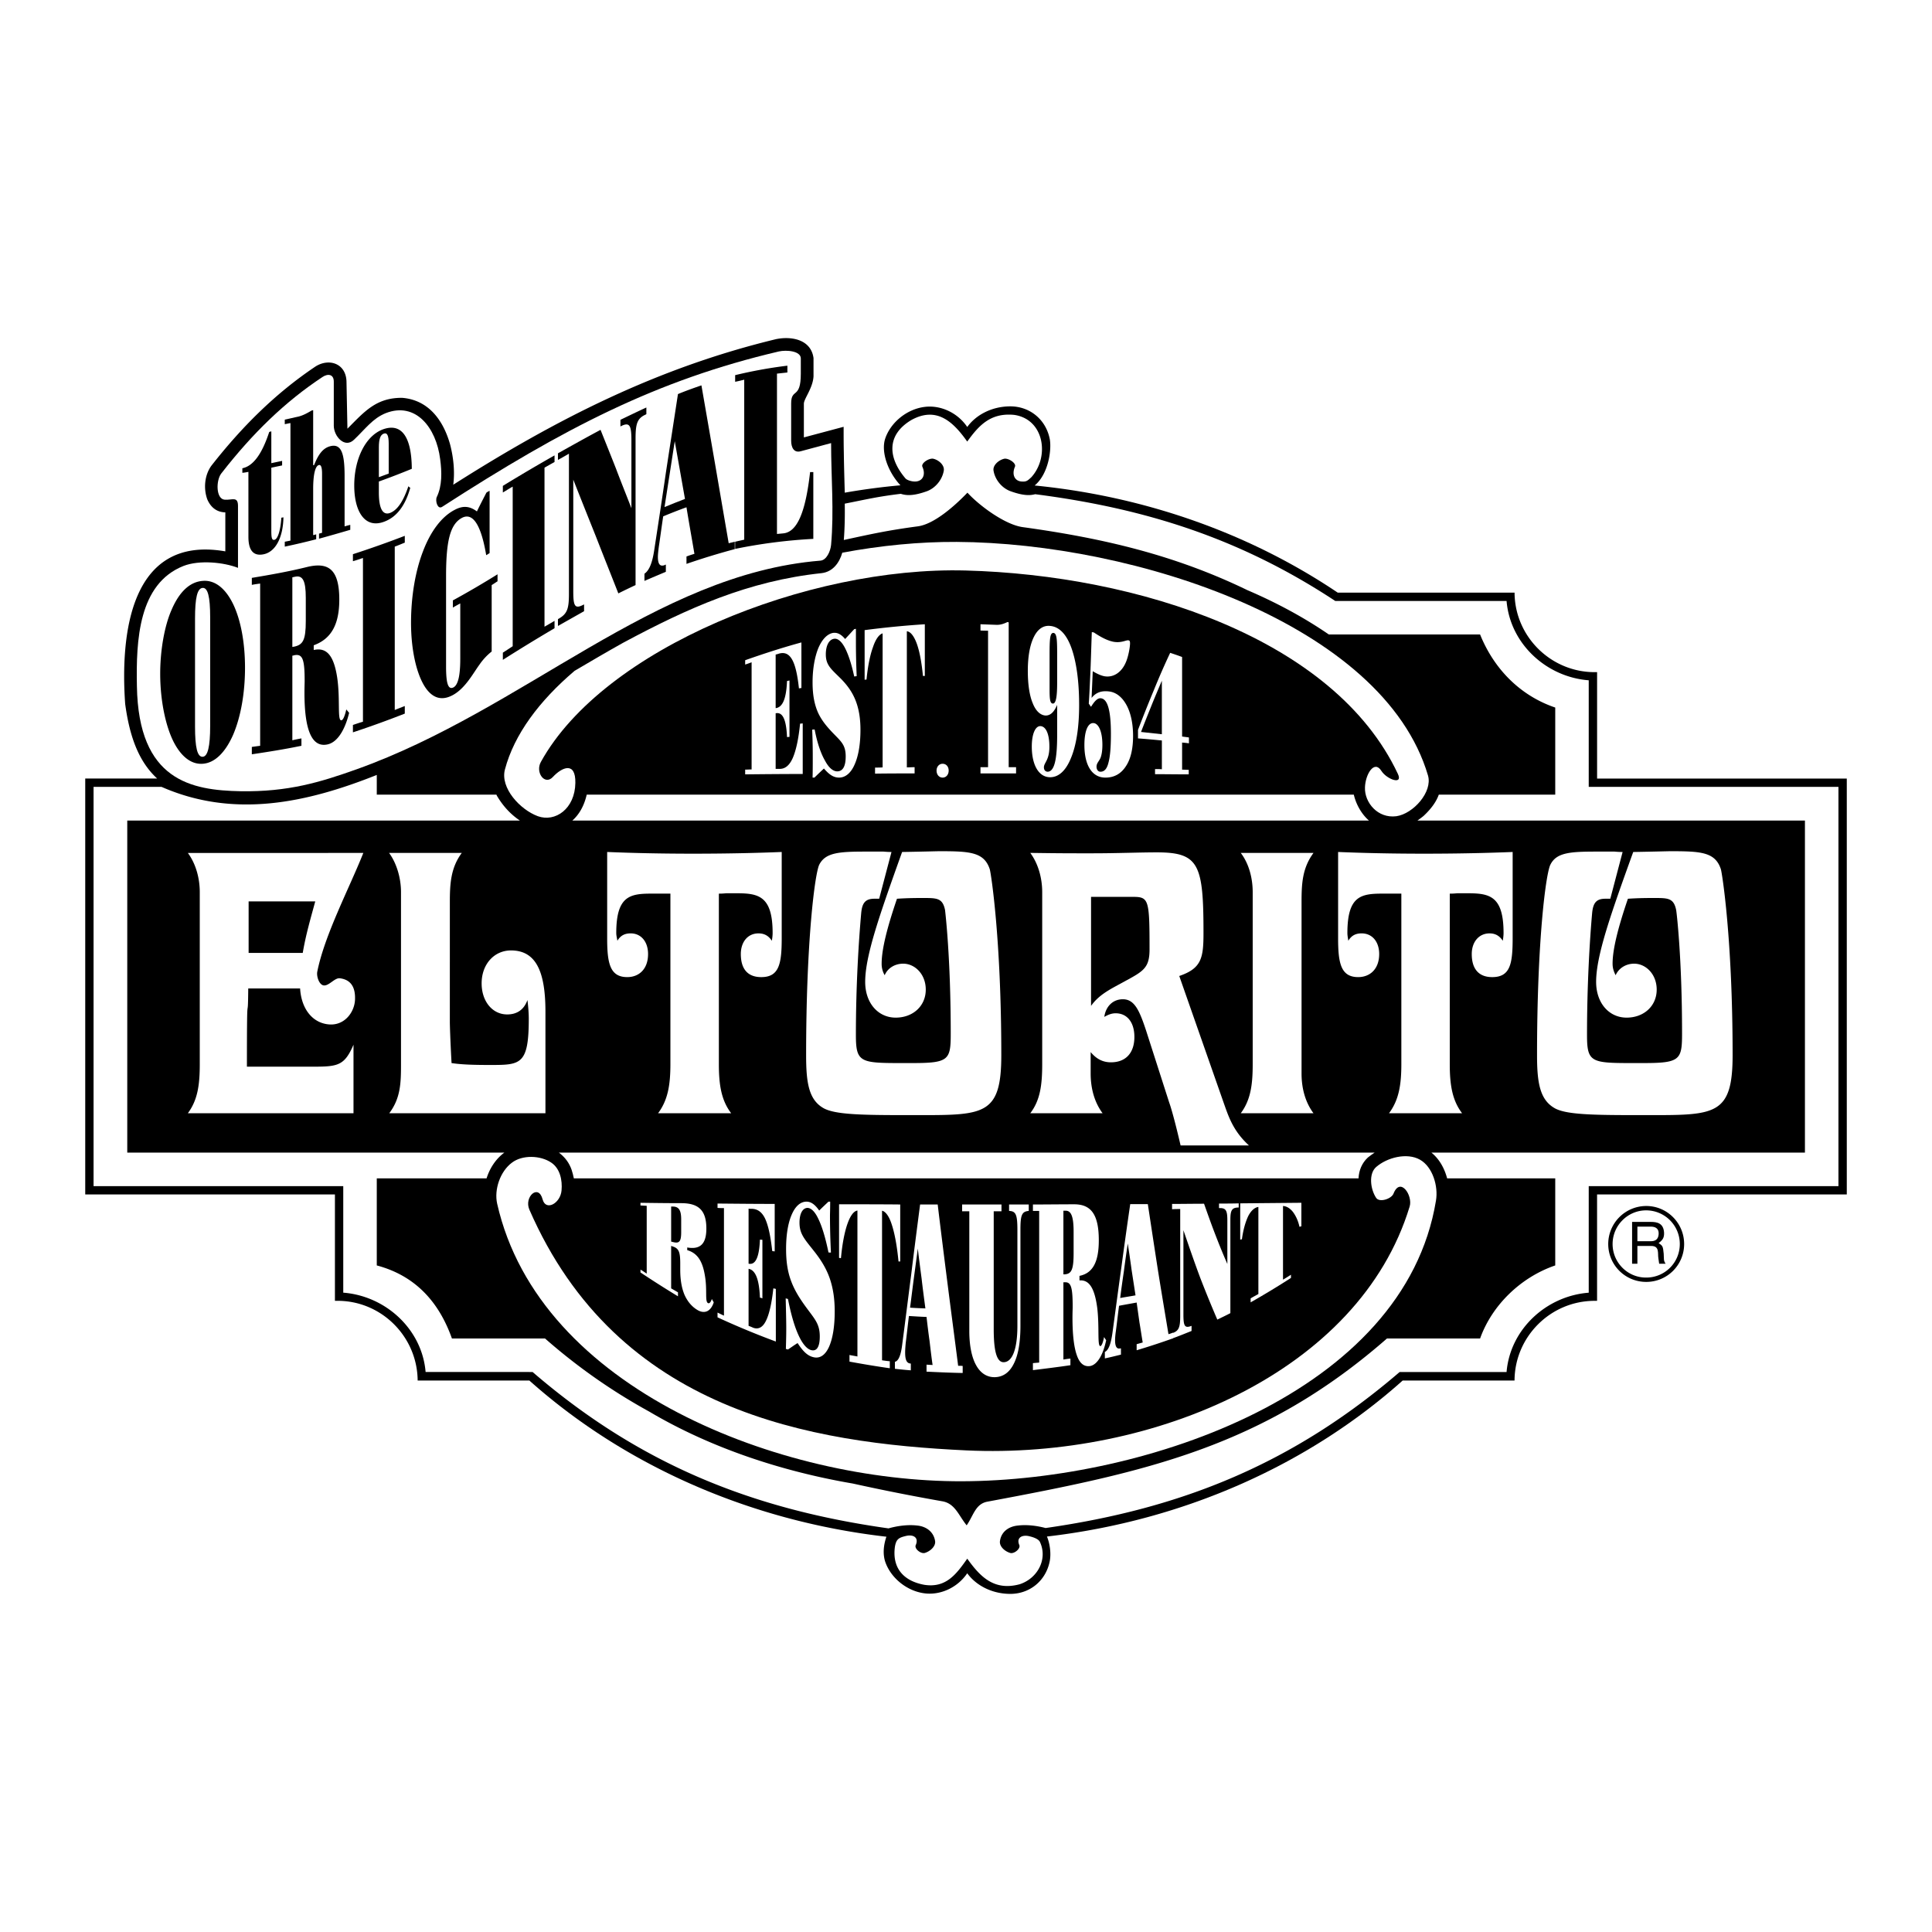 <svg xmlns="http://www.w3.org/2000/svg" width="2500" height="2500" viewBox="0 0 192.756 192.756"><g fill-rule="evenodd" clip-rule="evenodd"><path fill="#fff" d="M0 0h192.756v192.756H0V0z"/><path d="M40.122 39.692c2.625.208 4.099 2.229 4.779 4.627.34 1.303.491 2.72.321 4.042 10.312-6.554 20.323-11.653 32.203-14.524 1.549-.321 3.494.038 3.74 1.889v1.813c-.057 1.171-.963 2.248-.963 2.739v3.362l3.967-1.058c0 .85 0 1.7.019 2.569.019 1.341.057 2.663.095 4.004a65.528 65.528 0 0 1 5.553-.736c-1.266-1.36-1.964-3.362-1.511-4.685.547-1.586 2.134-2.908 3.91-3.135 1.567-.208 3.287.548 4.268 2.002.812-1.133 2.343-2.04 4.25-2.059 1.928-.019 3.551 1.246 3.967 3.191.227 1.021-.076 3.532-1.492 4.704 11.295 1.114 21.684 4.929 30.238 10.69h17.643c.018 4.363 3.607 7.933 7.988 7.933h.246v10.615h24.912v41.495H159.34v10.615h-.246c-4.381 0-7.971 3.57-7.988 7.953h-11.164c-9.273 8.291-21.664 13.957-35.488 15.562.301.717.434 1.738.264 2.531-.416 1.945-2.039 3.211-3.967 3.191-1.906-.02-3.438-.926-4.25-2.059-.981 1.455-2.701 2.209-4.268 2.002-1.776-.227-3.362-1.549-3.91-3.135-.265-.793-.17-1.682.113-2.512-13.863-1.588-26.311-7.271-35.622-15.582H41.67c-.037-4.383-3.607-7.953-7.989-7.953h-.265V119.17H8.504V77.675h7.177c-1.87-1.719-2.757-4.231-3.192-7.441-.491-6.895.472-16.886 9.992-15.224v-3.891c-.869-.019-1.455-.51-1.794-1.284-.396-1.077-.284-2.417.396-3.362 3.003-3.834 6.346-7.196 10.407-9.916 1.36-.85 3.022-.283 3.079 1.492l.094 4.722c1.681-1.681 2.852-3.098 5.459-3.079z"/><path d="M135.541 117.566c.037-.775.322-1.512.926-2.078.207-.17.453-.34.68-.492H55.761c.019.02.056.039.075.057.567.453.945.963 1.19 1.645.095.283.17.586.227.869h78.288v-.001z" fill="#fff"/><path d="M144.381 117.566c-.266-1.002-.775-1.928-1.568-2.57h37.266V81.868h-38.662c.207-.151.396-.284.604-.454.812-.755 1.285-1.454 1.529-2.134h11.617v-8.688c-3.514-1.19-6.121-3.872-7.498-7.291h-15.092c-2.475-1.7-5.213-3.173-8.121-4.42-7.215-3.494-14.336-5.175-22.42-6.29-1.775-.245-4.344-2.153-5.515-3.438-1.304 1.36-3.344 3.154-4.968 3.362-2.965.396-4.589.755-7.366 1.36.095-1.208.113-2.417.095-3.626 2.21-.435 3.249-.699 5.591-.982.585.189 1.284.208 2.568-.245.869-.302 1.568-1.152 1.719-2.059.094-.547-.491-1.058-1.02-1.189-.397-.114-1.266.415-1.114.793.358.793.037 1.436-.681 1.473-.283.019-.793-.094-1-.302-1.738-2.04-1.946-4.325.585-5.836 2.512-1.379 4.155.151 5.571 2.153 1.191-1.662 2.361-2.89 4.685-2.663 3.021.435 3.551 4.212 1.699 6.233-.34.302-.453.454-.943.416-.699-.038-1.021-.68-.682-1.473.17-.378-.717-.907-1.096-.793-.527.132-1.133.642-1.037 1.189.15.907.85 1.757 1.736 2.059 1.172.416 1.852.435 2.418.283 10.992 1.417 20.455 4.401 29.938 10.652h17.092c.359 4.288 3.986 7.593 8.197 7.914v10.634h24.914v39.833h-24.914v10.633c-4.211.322-7.838 3.627-8.197 7.914h-10.67c-10.596 9.105-21.684 13.619-35.32 15.564-.869-.227-1.852-.359-2.777-.246-.924.094-1.643.623-1.775 1.529-.094.549.492 1.059 1.039 1.209.379.096 1.039-.434.889-.793-.34-.793.357-1.057 1.039-.869.471.113.906.303 1.02.566.793 1.701-.227 3.627-2.021 4.213-2.588.699-3.967-.793-5.232-2.551-1.095 1.549-2.115 2.947-4.287 2.607-2.059-.379-3.229-1.662-2.928-3.816.132-.736.378-.887 1.096-1.057.68-.17 1.322.113.982.906-.17.359.491.889.887.793.529-.15 1.134-.66 1.039-1.209-.151-.906-.869-1.436-1.775-1.529-.963-.113-2.002.037-2.871.283-13.713-1.926-24.895-6.459-35.509-15.602H42.463c-.358-4.287-4.004-7.592-8.216-7.914v-10.63H9.335V78.506h6.781c7.271 3.192 14.562 1.567 21.475-1.19v1.964h11.937a.893.893 0 0 0 .094.188c.624 1.039 1.398 1.832 2.248 2.399H12.697v33.128h37.624c-.85.623-1.454 1.549-1.775 2.57H37.591v8.688c3.626.963 6.12 3.4 7.499 7.291h9.292a58.045 58.045 0 0 0 10.389 7.289c6.119 3.627 13.24 5.969 20.304 7.178a210.51 210.51 0 0 0 8.953 1.775c1.265.227 1.605 1.398 2.417 2.398.681-.982.869-2.133 2.06-2.361 15.902-2.965 27.518-5.477 39.871-16.279h9.293c1.207-3.381 4.117-6.139 7.498-7.291v-8.688h-10.786v.001z" fill="#fff"/><path d="M58.537 79.281c-.264 1.152-.774 2.002-1.435 2.587h79.479c-.756-.661-1.285-1.625-1.512-2.587H58.537zM38.819 85.098c.736 1.001 1.189 2.474 1.189 3.91v17.168c0 1.871-.038 3.381-1.171 4.893h15.582v-10.123c0-4.023-.944-6.121-3.438-6.121-1.662 0-2.928 1.361-2.928 3.287 0 1.775 1.058 3.098 2.55 3.098 1.001 0 1.681-.492 2.021-1.436.094.775.132 1.398.132 1.869 0 4.572-.812 4.609-3.796 4.609h-.132c-1.567 0-2.795-.037-3.777-.189-.132-2.436-.17-3.797-.17-4.117V90.009c0-1.851.095-3.438 1.19-4.911h-7.252zM31.66 96.922c-.113.49.208 1.436.718 1.396.491-.018 1.021-.754 1.511-.717 1.115.133 1.586.887 1.53 2.152s-1.095 2.664-2.738 2.438c-1.605-.209-2.625-1.643-2.739-3.57h-5.175c-.038 4.174-.132-1.17-.132 7.801h6.686c2.418 0 3.06-.133 3.948-2.191v6.838H18.741c.982-1.322 1.19-2.834 1.19-4.893V89.008c0-1.436-.416-2.871-1.19-3.91H36.25c-1.398 3.513-3.854 8.159-4.59 11.824zM65.658 111.068h7.291c-.982-1.285-1.228-2.834-1.228-4.893V89.159c.434 0 .68-.038.755-.038h1.02c2.173 0 3.589.264 3.589 3.966 0 .265-.038.529-.076.774-.34-.51-.755-.737-1.34-.737-1.058 0-1.757.85-1.757 2.059 0 1.511.699 2.304 2.04 2.304 1.794 0 2.04-1.342 2.04-3.91v-8.575c-2.342.095-5.289.17-8.858.17-3.438 0-6.271-.075-8.556-.17v8.65c0 2.493.302 3.834 2.002 3.834 1.171 0 2.078-.793 2.078-2.304 0-1.209-.68-2.059-1.738-2.059-.604 0-1.02.227-1.322.737-.038-.246-.113-.51-.113-.774 0-3.702 1.379-3.929 3.513-3.929h1.889v17.017c-.002 2.06-.247 3.572-1.229 4.894zM90.003 85.003c-2.209 6.176-3.683 10.332-3.683 12.958 0 2.133 1.303 3.568 3.041 3.568s3.003-1.17 3.003-2.795c0-1.549-1.096-2.588-2.248-2.588-.831 0-1.549.436-1.851 1.152a2.231 2.231 0 0 1-.303-1.152c0-1.435.548-3.607 1.53-6.478 1.133-.075 1.983-.075 2.588-.075 1.397 0 1.964 0 2.209 1.209.019.188.566 4.684.566 12.315 0 2.625-.189 2.945-3.796 2.945h-1.284c-3.966 0-4.382-.113-4.382-2.795 0-5.006.283-9.406.529-12.164.094-1.001.396-1.436 1.322-1.436h.472l1.228-4.665c-.472 0-.737-.038-.812-.038h-1.775c-2.625 0-3.985.094-4.609 1.285-.434.812-1.321 7.536-1.321 19.039 0 2.719.264 4.381 1.662 5.23 1.133.699 3.891.738 8.537.738h1.36c6.251 0 7.914-.113 7.914-5.969 0-11.673-1.039-18.227-1.152-18.567-.566-1.719-2.002-1.794-5.023-1.794-.303.002-1.53.04-3.722.077zM102.791 111.068h7.215c-.775-1.039-1.191-2.398-1.191-3.967v-2.135c.549.662 1.191 1.021 2.021 1.021 1.492 0 2.342-.945 2.342-2.531 0-1.475-.736-2.361-1.869-2.361-.416 0-.756.15-1.133.359.15-1.059.869-1.758 1.85-1.758 1.152 0 1.645 1.078 2.324 3.137l2.305 7.176c.188.51.586 1.908 1.133 4.27h6.818c-1.605-1.473-2.041-2.908-2.551-4.344l-4.4-12.561c2.211-.756 2.418-1.776 2.418-4.288 0-6.875-.453-8.046-4.666-8.046-1.775 0-3.928.094-6.439.094h-1.229c-2.701 0-4.307-.038-4.947-.038.773 1.039 1.189 2.474 1.189 3.91v17.168c-.001 2.099-.208 3.609-1.19 4.894z" fill="#fff"/><path d="M123.793 111.068h7.254c-.775-1.039-1.191-2.398-1.191-3.967V90.009c0-1.851.076-3.4 1.191-4.911h-7.254c.793 1.039 1.189 2.474 1.189 3.91v17.168c0 2.058-.207 3.57-1.189 4.892zM138.582 111.068h7.291c-.982-1.285-1.229-2.834-1.229-4.893V89.159c.453 0 .682-.038.756-.038h1.02c2.191 0 3.59.264 3.59 3.966 0 .265-.039.529-.076.774-.34-.51-.756-.737-1.322-.737-1.059 0-1.775.85-1.775 2.059 0 1.511.717 2.304 2.039 2.304 1.814 0 2.041-1.342 2.041-3.91v-8.575c-2.342.095-5.27.17-8.859.17-3.438 0-6.27-.075-8.555-.17v8.65c0 2.493.301 3.834 2.002 3.834 1.17 0 2.096-.793 2.096-2.304 0-1.209-.68-2.059-1.756-2.059-.605 0-1.02.227-1.322.737-.037-.246-.094-.51-.094-.774 0-3.702 1.359-3.929 3.512-3.929h1.871v17.017c-.001 2.06-.248 3.572-1.23 4.894zM162.947 85.003c-2.229 6.176-3.701 10.332-3.701 12.958 0 2.133 1.303 3.568 3.039 3.568 1.738 0 3.004-1.17 3.004-2.795 0-1.549-1.096-2.588-2.248-2.588-.812 0-1.529.436-1.85 1.152-.189-.377-.303-.717-.303-1.152 0-1.435.547-3.607 1.529-6.478 1.133-.075 1.984-.075 2.607-.075 1.396 0 1.963 0 2.209 1.209.037.188.586 4.684.586 12.315 0 2.625-.209 2.945-3.834 2.945H162.7c-3.965 0-4.363-.113-4.363-2.795 0-5.006.266-9.406.51-12.164.096-1.001.398-1.436 1.322-1.436h.492l1.227-4.665c-.49 0-.754-.038-.83-.038h-1.775c-2.625 0-3.986.094-4.59 1.285-.453.812-1.342 7.536-1.342 19.039 0 2.719.283 4.381 1.682 5.23 1.113.699 3.871.738 8.518.738h1.361c6.27 0 7.951-.113 7.951-5.969 0-11.673-1.059-18.227-1.172-18.567-.566-1.719-2.002-1.794-5.043-1.794-.3.002-1.529.04-3.701.077zM63.901 126.67v.283c1.247.83 2.493 1.623 3.74 2.379v-.396l-.68-.396v-2.115-2.115c.038 0 .075.02.113.037.662.189.794.566.794 1.719v.623c0 1.021.151 1.852.434 2.514.302.66.737 1.189 1.341 1.529.699.377 1.284.074 1.567-.793-.057-.113-.132-.227-.189-.34-.113.34-.246.471-.377.414-.34-.15-.057-1.303-.321-2.775-.246-1.492-.793-2.229-1.757-2.512v-.266c1.304.227 1.908-.359 1.908-1.889 0-1.812-.774-2.512-2.437-2.531-1.379 0-2.758-.018-4.137-.037v.264c.208.02.416.02.623.039v6.762c-.207-.134-.414-.285-.622-.398zM77.292 120.115c-1.908 0-3.815-.02-5.704-.037v.434c.208.02.415.02.642.02V131.26c-.227-.096-.435-.209-.642-.303v.473a80.716 80.716 0 0 0 5.817 2.416v-2.625-2.625c-.076-.02-.17-.037-.246-.057-.169 1.512-.415 2.607-.755 3.268-.321.643-.756.85-1.266.66a5.11 5.11 0 0 0-.453-.188v-2.852-2.834h.019c.661.133 1.039 1.02 1.115 2.871.075.02.169.037.246.076v-2.928-2.91c-.076-.018-.17-.018-.246-.018-.076 1.793-.454 2.531-1.115 2.398h-.019v-2.738-2.758c.113.018.227.018.34.018.547.02.982.303 1.303.965.321.68.548 1.736.718 3.248.076.02.151.02.246.037v-2.359-2.38zM78.614 134.639c.321-.207.624-.434.963-.641.491.756.944 1.246 1.53 1.396.661.189 1.209-.17 1.586-.98.378-.812.586-2.041.586-3.57 0-1.303-.17-2.342-.491-3.287-.321-.926-.812-1.756-1.473-2.605-1.001-1.285-1.549-1.795-1.549-2.967 0-.887.303-1.473.812-1.473.359.02.737.379 1.077 1.115.359.736.699 1.85 1.001 3.324.076.018.151.018.246.018-.095-1.945-.095-3.172-.095-3.738 0-.133.02-.566.02-1.342h-.17c-.321.303-.624.586-.925.887-.435-.623-.831-.887-1.266-.887-.604 0-1.114.453-1.473 1.285-.359.811-.566 1.982-.566 3.438 0 1.322.169 2.342.529 3.268.358.943.906 1.793 1.624 2.756.774 1.039 1.209 1.531 1.209 2.701 0 1.039-.302 1.512-.869 1.361-.415-.113-.85-.605-1.247-1.475-.396-.85-.755-2.076-1.058-3.625a9.413 9.413 0 0 0-.227-.057c.038 1.453.057 2.436.057 2.984 0 .697-.019 1.377-.038 2.059.075.018.132.037.207.055zM88.776 136.51v-.699c-.264-.02-.51-.057-.774-.094v-7.461-7.461c.359.076.718.566.982 1.416.283.869.51 2.098.661 3.646h.17v-2.852-2.834c-2.04-.02-4.061-.02-6.101-.02v5.346c.057.02.114.02.189.02.132-1.436.359-2.588.642-3.4.283-.812.624-1.285 1.001-1.342v14.562c-.264-.057-.529-.094-.793-.15v.662c1.341.245 2.682.471 4.023.661zM90.873 136.717v-.68h-.057c-.359-.037-.51-.377-.51-1.096 0-.227.019-.547.057-.943.113-.906.208-1.795.321-2.701.585.037 1.171.076 1.756.094.095.812.189 1.605.302 2.398.094.795.189 1.605.302 2.4-.208-.02-.416-.02-.604-.039v.699c1.209.057 2.399.113 3.607.133v-.699c-.151-.02-.302-.02-.453-.02-.34-2.682-.699-5.363-1.039-8.045-.34-2.684-.68-5.365-1.001-8.047h-1.756c-.303 2.342-.605 4.666-.888 6.988-.302 2.324-.585 4.627-.888 6.914-.132 1.133-.378 1.717-.737 1.793v.699c.53.058 1.059.115 1.588.152zM101.809 132.26v-4.779-4.777c0-1.473.133-1.832.83-1.889v-.643h-1.963v.643c.68.018.83.377.83 1.889v9.576c0 2.285-.49 3.588-1.342 3.627-.717.037-1.02-1.096-1.02-3.307v-5.873-5.875h.775v-.68H95.99v.68h.718v11.938c0 1.473.246 2.645.68 3.418.434.793 1.096 1.229 1.926 1.191.812-.039 1.436-.512 1.852-1.379.434-.87.643-2.135.643-3.76zM103.055 136v.699c1.229-.152 2.475-.303 3.74-.492v-.66c-.246.018-.473.057-.699.094v-3.854-3.852h.113c.66-.057.812.51.812 2.473 0 .189-.02.529-.02 1.039 0 1.738.152 3.004.453 3.816.283.793.736 1.133 1.342 1.02.699-.152 1.266-1.133 1.566-2.568-.074-.113-.15-.209-.207-.322-.113.586-.246.869-.359.906-.34.059-.094-1.812-.32-3.777-.264-2.02-.812-2.852-1.775-2.775v-.453c1.303-.266 1.926-1.342 1.926-3.551 0-2.607-.793-3.59-2.455-3.59-1.379 0-2.758.02-4.117.02v.643h.623v15.129c-.207.018-.434.035-.623.055zM111.838 135.15v-.623h-.057c-.359.094-.529-.17-.529-.812 0-.209.02-.51.076-.889.113-.85.207-1.699.32-2.549.586-.113 1.152-.209 1.756-.322.096.662.189 1.342.283 2.002.115.662.209 1.322.322 1.984-.207.057-.416.113-.605.17v.604a72.913 72.913 0 0 0 3.627-1.189v-.566c-.15.057-.303.113-.453.15-.34-2.059-.699-4.174-1.039-6.309-.34-2.189-.68-4.42-1.02-6.666h-1.756a564.96 564.96 0 0 0-.889 6.346c-.303 2.152-.586 4.324-.887 6.516-.152 1.078-.379 1.701-.756 1.889v.643c.548-.115 1.078-.248 1.607-.379z" fill="#fff"/><path d="M118.07 131.146v-4.213-4.193c.566 1.645 1.115 3.25 1.682 4.76a117.547 117.547 0 0 0 1.699 4.156c.434-.209.869-.416 1.303-.643v-4.646-4.646c0-.945.133-1.229.775-1.246h.057v-.416c-.662.02-1.305.02-1.965.02v.453h.057c.643-.02.775.264.775 1.227v4.346a66.214 66.214 0 0 1-1.172-2.854c-.396-1.02-.773-2.076-1.152-3.154-1.057 0-2.135.02-3.191.02v.529c.264-.02.547-.02.812-.02v10.635c0 1.133-.113 1.51-.756 1.736-.02 0-.039 0-.057.02v.529c.643-.227 1.283-.492 1.945-.756v-.51c-.679.263-.812.036-.812-1.134zM128.799 127.5v-.32c-.266.17-.529.34-.793.49v-3.664-3.684c.377.02.717.246 1 .605.264.359.51.85.643 1.473.057-.02.133-.037.189-.057v-1.17-1.172c-2.041.02-4.08.037-6.102.057V123.684a.524.524 0 0 1 .17-.039c.133-1 .379-1.793.643-2.342.283-.529.623-.83 1-.887v8.688c-.264.152-.527.283-.773.436v.396a83.775 83.775 0 0 0 4.023-2.436zM118.6 77.259v-.453c-.227 0-.453-.019-.662-.019v-2.701c.227.019.453.038.682.076v-.585c-.229-.038-.455-.057-.682-.095v-3.966-3.967c-.396-.151-.793-.283-1.189-.416a73.18 73.18 0 0 0-1.605 3.665 140.41 140.41 0 0 0-1.605 4.022v.85c.793.057 1.586.132 2.381.208v2.871c-.227-.019-.455-.019-.682-.019v.51c1.114.001 2.229.019 3.362.019zM108.854 70.517c.359-.585.66-.888.982-.85.68.076 1 1.247 1 3.551 0 1.303-.074 2.248-.244 2.871-.152.624-.416.907-.795.907-.264 0-.396-.246-.396-.51 0-.34.246-.528.396-.869.113-.283.189-.718.189-1.303 0-1.284-.359-2.134-.887-2.172-.568-.038-.908.812-.908 2.191 0 1.983.738 3.249 2.098 3.249.887 0 1.566-.396 2.039-1.133.473-.699.719-1.718.719-3.022 0-1.228-.227-2.285-.643-3.06s-1.002-1.284-1.738-1.379c-.736-.094-1.303.075-1.756.642l.113-2.663c.473.284.869.454 1.209.51.926.132 1.682-.454 2.078-1.36.264-.585.434-1.549.434-1.926 0-.208-.037-.283-.15-.302-.227-.057-.719.302-1.549.132-.605-.132-1.209-.454-1.889-.907-.076-.038-.152-.038-.227-.038-.057 1.644-.096 3.079-.152 4.269s-.094 2.134-.15 2.852c.074.112.15.225.227.32zM105.473 70.328v2.984c0 2.493-.283 3.683-.963 3.683-.246-.019-.359-.208-.359-.434 0-.473.547-.699.547-2.059 0-1.265-.34-2.04-.906-2.059-.51 0-.85.812-.85 2.041 0 1.813.68 3.06 1.832 3.06.889 0 1.605-.718 2.096-1.964.512-1.247.795-3.041.795-5.232 0-2.417-.283-4.325-.756-5.666-.473-1.341-1.189-2.134-2.098-2.229-.717-.094-1.283.321-1.662 1.096-.396.793-.604 1.945-.604 3.381 0 1.36.17 2.474.49 3.229.303.774.756 1.19 1.266 1.228.566.018.906-.455 1.172-1.059zM101.373 77.165v-.624h-.736v-7.215-7.233c-.057-.019-.113-.038-.15-.019-.359.17-.699.283-1.096.264l-1.568-.057v.624c.246.019.51.019.756.019v13.618h-.756v.624l3.55-.001zM93.441 76.882c0 .396.246.699.604.699s.604-.302.604-.699c0-.397-.246-.68-.604-.68s-.604.302-.604.68zM91.25 77.165v-.624c-.264 0-.51.02-.774.02v-6.8-6.781c.359.038.699.454.982 1.209.283.774.491 1.87.624 3.249h.188V64.87v-2.588a91.725 91.725 0 0 0-6.006.586v4.949c.057 0 .132-.019.189-.019.132-1.36.359-2.456.643-3.23.264-.793.604-1.265.963-1.378V76.563c-.246.019-.51.019-.755.019v.604c1.302-.021 2.624-.021 3.946-.021zM81.258 77.581c.303-.302.624-.604.945-.906.491.566.925.906 1.511.906.643 0 1.19-.472 1.549-1.303.378-.831.585-2.04.585-3.457 0-1.189-.17-2.134-.491-2.946-.321-.812-.793-1.473-1.435-2.134-.982-.982-1.53-1.36-1.53-2.456 0-.85.302-1.454.793-1.548.359-.076.737.208 1.077.831.34.624.68 1.605.963 2.928.075-.019.151-.019.246-.038-.076-1.794-.076-2.928-.076-3.457v-1.266c-.057.02-.113.02-.17.038-.302.321-.604.661-.906.982-.416-.491-.794-.68-1.247-.604-.585.132-1.076.68-1.436 1.53-.34.85-.566 2.021-.566 3.4 0 1.265.188 2.19.529 2.984.359.793.887 1.436 1.605 2.172.756.774 1.171 1.133 1.171 2.229 0 .982-.283 1.492-.85 1.492-.396 0-.831-.34-1.208-1.058-.397-.68-.774-1.719-1.039-3.116-.076 0-.17 0-.246.019.057 1.36.057 2.285.057 2.795 0 .661 0 1.322-.019 1.983h.188zM79.956 64.095c-1.87.51-3.74 1.114-5.61 1.775v.434c.227-.075.435-.151.642-.227v10.69c-.208 0-.415.019-.642.019v.472c1.927-.019 3.834-.037 5.742-.037V74.69v-2.512c-.094 0-.17.019-.264.019-.151 1.511-.397 2.645-.718 3.4-.321.736-.737 1.095-1.265 1.114h-.454v-2.777-2.776h.038c.661-.114 1.021.623 1.096 2.379.075 0 .17-.019.246-.019v-2.814-2.814c-.076.02-.17.038-.246.057-.075 1.776-.435 2.588-1.096 2.701h-.038v-2.663-2.682c.113-.019.227-.057.34-.094.548-.151.963.019 1.285.566.321.548.547 1.492.699 2.909.076-.02.17-.038.246-.038v-2.267l-.001-2.284z" fill="#fff"/><path d="M84.035 55.142c-.283 1.001-.945 1.908-2.059 2.04-7.31.774-13.334 3.476-19.813 6.951-1.625.907-3.229 1.851-4.835 2.795-3.532 3.003-6.025 6.346-6.951 9.84-.491 1.832 1.492 4.004 3.286 4.666 1.738.623 3.702-.737 3.74-3.324.038-2.172-1.341-1.568-2.248-.586-.812.869-1.775-.472-1.189-1.511C60.218 64.7 80.56 56.502 96.331 56.918c17.149.453 36.792 6.762 43.14 20.304.527 1.133-1.115.528-1.645-.303-.717-1.152-1.605.34-1.643 1.644-.057 1.492 1.266 3.116 3.135 2.871 1.682-.246 3.627-2.418 3.154-4.061-4.457-15.129-29.275-23.213-47.03-23.307-3.72-.019-7.572.359-11.407 1.076zM51.077 115.998c1.039-.793 2.852-.736 3.928 0 .869.586 1.115 1.738 1.02 2.777-.113 1.283-1.567 2.096-1.889.887-.416-1.586-1.87-.246-1.322 1.02 8.802 20.172 28.029 23.289 43.611 24.025 18.698.869 39.192-7.82 44.215-24.328.34-1.094-.926-3.002-1.605-1.303-.207.549-1.416.926-1.736.436-.568-.852-.775-2.4 0-3.08 1.113-.963 3.078-1.453 4.361-.736 1.285.719 1.852 2.664 1.605 4.1-3.154 19.17-28.953 27.934-47.275 27.99-17.98.057-42.175-9.084-46.388-27.689-.32-1.417.303-3.23 1.475-4.099z" fill="#fff"/><path d="M35.532 76.769c-3.608 1.284-6.799 2.248-11.521 2.172-4.911-.094-10.2-1.039-10.351-10.482-.094-4.609.17-10.218 4.646-11.994 1.605-.623 4.042-.358 5.439.189v-6.176c0-1.001-.604-.566-1.322-.623-.888-.057-.888-1.927-.34-2.625 3.135-4.023 6.346-7.139 10.086-9.614.566-.378 1.133-.265 1.133.453v4.401c0 1.058 1.096 2.304 2.021 1.398 1.133-1.077 1.851-2.116 3.154-2.645 2.984-1.171 5.043 1.417 5.439 4.59.17 1.266.208 2.644-.34 3.777-.169.378.076 1.266.529.982 12.201-7.876 21.438-12.655 33.601-15.507.755-.17 2.191-.057 2.191.699v1.511c0 2.606-.963 1.397-.963 2.984v3.702c0 .699.284 1.247.963 1.058l3.022-.812c0 3.381.302 6.781 0 10.143-.057.642-.454 1.549-1.077 1.586-16.581 1.359-29.5 14.845-46.31 20.833z" fill="#fff"/><path d="M24.785 53.575c0 1.322.491 1.908 1.454 1.737 1.228-.208 2.002-1.643 2.04-3.701a.964.964 0 0 1-.208.037c-.095 1.379-.378 2.153-.699 2.21-.265.057-.302-.264-.302-.944v-6.252l1.077-.227v-.453l-1.077.227v-3.173c-.075.019-.132.038-.208.057-.718 2.191-1.587 3.399-2.682 3.626v.454c.208-.019.416-.057.604-.094l.001 6.496zM28.412 54.538a67.586 67.586 0 0 0 3.135-.736v-.491c-.113.038-.208.057-.302.076v-4.589c0-1.474.208-2.305.566-2.399.208-.057.321.208.321.869v5.893c-.095.019-.208.057-.302.076v.51a179.38 179.38 0 0 0 3.116-.888v-.491c-.188.038-.377.095-.566.151v-5.024c0-2.153-.283-3.305-1.473-2.965-.661.188-1.133.755-1.567 1.87-.038 0-.076.019-.095.019v-5.497c-.057.019-.132.019-.189.057-.416.246-.831.472-1.285.585-.453.095-.906.208-1.359.303v.453l.566-.113v11.729l-.566.113v.489zM41.085 46.775c-.019-3.229-1.039-4.589-2.852-3.947-1.775.643-2.89 2.984-2.89 5.61 0 2.625 1.076 4.306 2.946 3.626 1.284-.453 2.153-1.625 2.644-3.4a.73.73 0 0 1-.188-.151c-.51 1.511-1.096 2.38-1.832 2.664-.737.264-1.115-.454-1.115-2.059v-1.077a77.239 77.239 0 0 0 3.287-1.266zM15.983 67.211c0 2.682.548 5.364 1.436 6.988.736 1.341 1.7 2.078 2.795 2.002 1.247-.075 2.304-1.189 3.06-2.927.737-1.738 1.171-4.099 1.171-6.648s-.434-4.779-1.171-6.327c-.755-1.568-1.813-2.456-3.06-2.342-1.266.095-2.323 1.077-3.098 2.89-.699 1.586-1.133 4.004-1.133 6.364z"/><path d="M19.458 72.481v-5.364-5.401c0-2.078.227-3.022.756-3.06.51-.038.755.831.755 2.946v10.804c0 2.115-.246 3.078-.755 3.098-.529.018-.756-.926-.756-3.023z" fill="#fff"/><path d="M25.125 74.521v.736c1.644-.245 3.305-.51 4.948-.85v-.737c-.302.057-.604.113-.906.189v-4.231-4.211a.699.699 0 0 0 .17-.038c.869-.189 1.058.416 1.058 2.588 0 .188-.019.585-.019 1.152 0 3.815.774 5.534 2.361 5.137.944-.245 1.681-1.436 2.096-3.135l-.283-.34c-.151.68-.321 1.039-.472 1.077-.453.132-.113-2.059-.435-4.25-.34-2.247-1.076-3.041-2.342-2.757v-.472c1.719-.624 2.55-2.04 2.55-4.552 0-2.984-1.039-3.797-3.249-3.249-1.832.454-3.664.774-5.477 1.077v.699c.264-.057.547-.094.831-.132v16.186a63.59 63.59 0 0 0-.831.113z"/><path d="M29.167 64.548v-6.95c.076-.02.17-.038.264-.057.774-.17 1.077.397 1.077 2.097v2.342c0 1.87-.283 2.342-1.133 2.531-.076.018-.151.018-.208.037z" fill="#fff"/><path d="M35.211 73.066a99.843 99.843 0 0 0 5.175-1.87v-.755c-.34.132-.68.264-1.001.396v-8.141-8.16c.321-.113.661-.264 1.001-.396v-.68a100.622 100.622 0 0 1-5.175 1.832v.699c.34-.094.661-.208 1.001-.321v16.338c-.34.094-.662.208-1.001.321v.737zM45.184 60.62c.246-.151.491-.283.737-.415v5.515c0 1.644-.208 2.588-.661 2.852-.567.302-.756-.434-.756-2.078v-4.495-4.514c0-3.418.378-5.175 1.586-5.817 1.077-.567 1.908.68 2.418 3.721.113-.057.227-.133.34-.208v-6.214c-.113.057-.227.113-.321.188-.321.624-.643 1.247-.945 1.87-.736-.548-1.397-.586-2.191-.17-1.341.68-2.455 2.19-3.211 4.212-.755 1.983-1.171 4.495-1.171 7.064 0 2.72.548 5.175 1.454 6.497.737 1.058 1.644 1.303 2.72.718 1.247-.68 2.021-2.172 2.644-3.022a5.988 5.988 0 0 1 1.228-1.322v-6.629c.189-.113.377-.246.585-.377v-.699a89.864 89.864 0 0 1-4.458 2.606c.002.225.002.471.002.717zM50.17 65.833a180.15 180.15 0 0 1 5.156-3.154v-.736c-.34.208-.68.396-1.001.585v-7.914-7.952c.321-.188.661-.377 1.001-.566v-.661a173.342 173.342 0 0 0-5.156 3.041v.661c.321-.189.642-.396.982-.586v15.923c-.34.227-.661.435-.982.642v.717zM57.196 58.996v-5.572-5.571c.737 1.87 1.492 3.759 2.248 5.647.736 1.889 1.492 3.777 2.248 5.704a70.981 70.981 0 0 1 1.718-.831v-7.31-7.309c0-1.492.17-2.021 1.021-2.399.019-.019.037-.019.057-.038v-.661c-.869.396-1.719.812-2.588 1.228v.661a.144.144 0 0 0 .076-.038c.85-.415 1.02-.056 1.02 1.436v6.762c-.51-1.322-1.039-2.625-1.53-3.929-.51-1.303-1.039-2.606-1.549-3.891-1.416.755-2.833 1.549-4.25 2.342v.661a56.42 56.42 0 0 0 1.096-.623v13.958c0 1.473-.151 2.002-1.001 2.493-.038.019-.057.038-.095.057v.68l2.606-1.473v-.68c-.907.49-1.077.225-1.077-1.304zM66.432 57.05v-.717a.145.145 0 0 0-.095.038c-.472.189-.699-.057-.699-.812 0-.226.038-.585.094-1.02.151-1 .283-2.021.435-3.021a50.109 50.109 0 0 1 2.323-.907c.246 1.53.529 3.079.793 4.646-.264.076-.547.17-.793.265v.737a70.401 70.401 0 0 1 4.816-1.473v-.737c-.208.057-.397.094-.604.151-.453-2.625-.907-5.27-1.36-7.914-.454-2.625-.907-5.232-1.36-7.838-.774.265-1.568.548-2.342.869-.396 2.587-.793 5.156-1.19 7.743-.377 2.607-.774 5.194-1.171 7.782-.189 1.284-.491 2.059-.982 2.398v.718c.7-.304 1.417-.606 2.135-.908z"/><path d="M66.3 50.59c.34-2.209.68-4.401 1.02-6.573.34 1.926.68 3.853 1.02 5.761-.68.264-1.361.529-2.04.812z" fill="#fff"/><path d="M73.345 54.765a52.406 52.406 0 0 1 7.8-1.001v-6.667h-.321c-.453 4.004-1.284 6.006-2.701 6.12-.189.019-.397.038-.604.057v-7.989-8.008l1.039-.113v-.68a45.695 45.695 0 0 0-5.212.945v.661c.302-.057.604-.132.906-.208v15.96c-.302.075-.604.132-.906.208l-.001.715z"/><path d="M38.781 47.248c-.34.132-.661.245-.982.359v-2.984c0-.812.151-1.247.491-1.36.34-.132.491.188.491 1.001v2.984z" fill="#fff"/><path d="M31.453 89.933c-.473 1.738-.945 3.343-1.247 5.137h-5.401v-5.137H31.453zM113.008 89.48c1.605 0 1.682.227 1.682 5.231 0 1.832-.586 2.171-2.398 3.154-1.322.736-2.588 1.285-3.438 2.494V89.48h4.154zM115.918 73.255l-2.078-.227c.34-.888.699-1.775 1.039-2.625.34-.85.699-1.681 1.039-2.493v5.345zM105.473 65.568v2.493c0 1.435-.113 2.153-.436 2.134-.283-.019-.32-.472-.32-1.436v-3.343c0-1.587.02-2.305.396-2.267.36.039.36.851.36 2.419zM66.961 123.873v-1.756-1.738h.208c.567.02.793.379.793 1.285v1.266c0 .982-.208 1.152-.85.982-.057-.019-.094-.019-.151-.039zM90.797 130.465c.132-.98.246-1.963.377-2.928l.397-2.965c.113 1.002.246 1.984.377 2.984.113 1.002.246 1.984.378 2.984-.509-.019-1.019-.036-1.529-.075zM106.096 127.141v-3.172-3.174h.207c.566-.02.812.566.812 2.115v2.115c0 1.682-.227 2.059-.869 2.115l-.15.001zM111.762 129.502c.113-.926.246-1.832.377-2.738.115-.906.246-1.795.379-2.701.133.889.264 1.758.377 2.607l.396 2.568c-.51.094-1.02.17-1.529.264zM168.027 124.119c0-2.096-1.699-3.797-3.777-3.797a3.798 3.798 0 0 0-3.797 3.797 3.78 3.78 0 0 0 3.797 3.777 3.774 3.774 0 0 0 3.777-3.777z"/><path d="M167.594 124.119a3.337 3.337 0 0 1-3.344 3.344c-1.852.018-3.361-1.492-3.361-3.344s1.51-3.361 3.344-3.361a3.356 3.356 0 0 1 3.361 3.361z" fill="#fff"/><path d="M162.834 126.084h.529v-1.775h1.379c.867 0 .623.756.717 1.246l.076.529h.641c-.225-.359-.15-.436-.188-1.002-.076-.717-.076-.773-.51-1.057.396-.303.566-.51.547-1.039-.057-.945-.68-1.076-1.322-1.076h-1.869v4.174z"/><path d="M164.703 122.381c.34 0 .85.096.775.812-.057.529-.416.643-.775.643h-1.34v-1.455h1.34z" fill="#fff"/></g></svg>